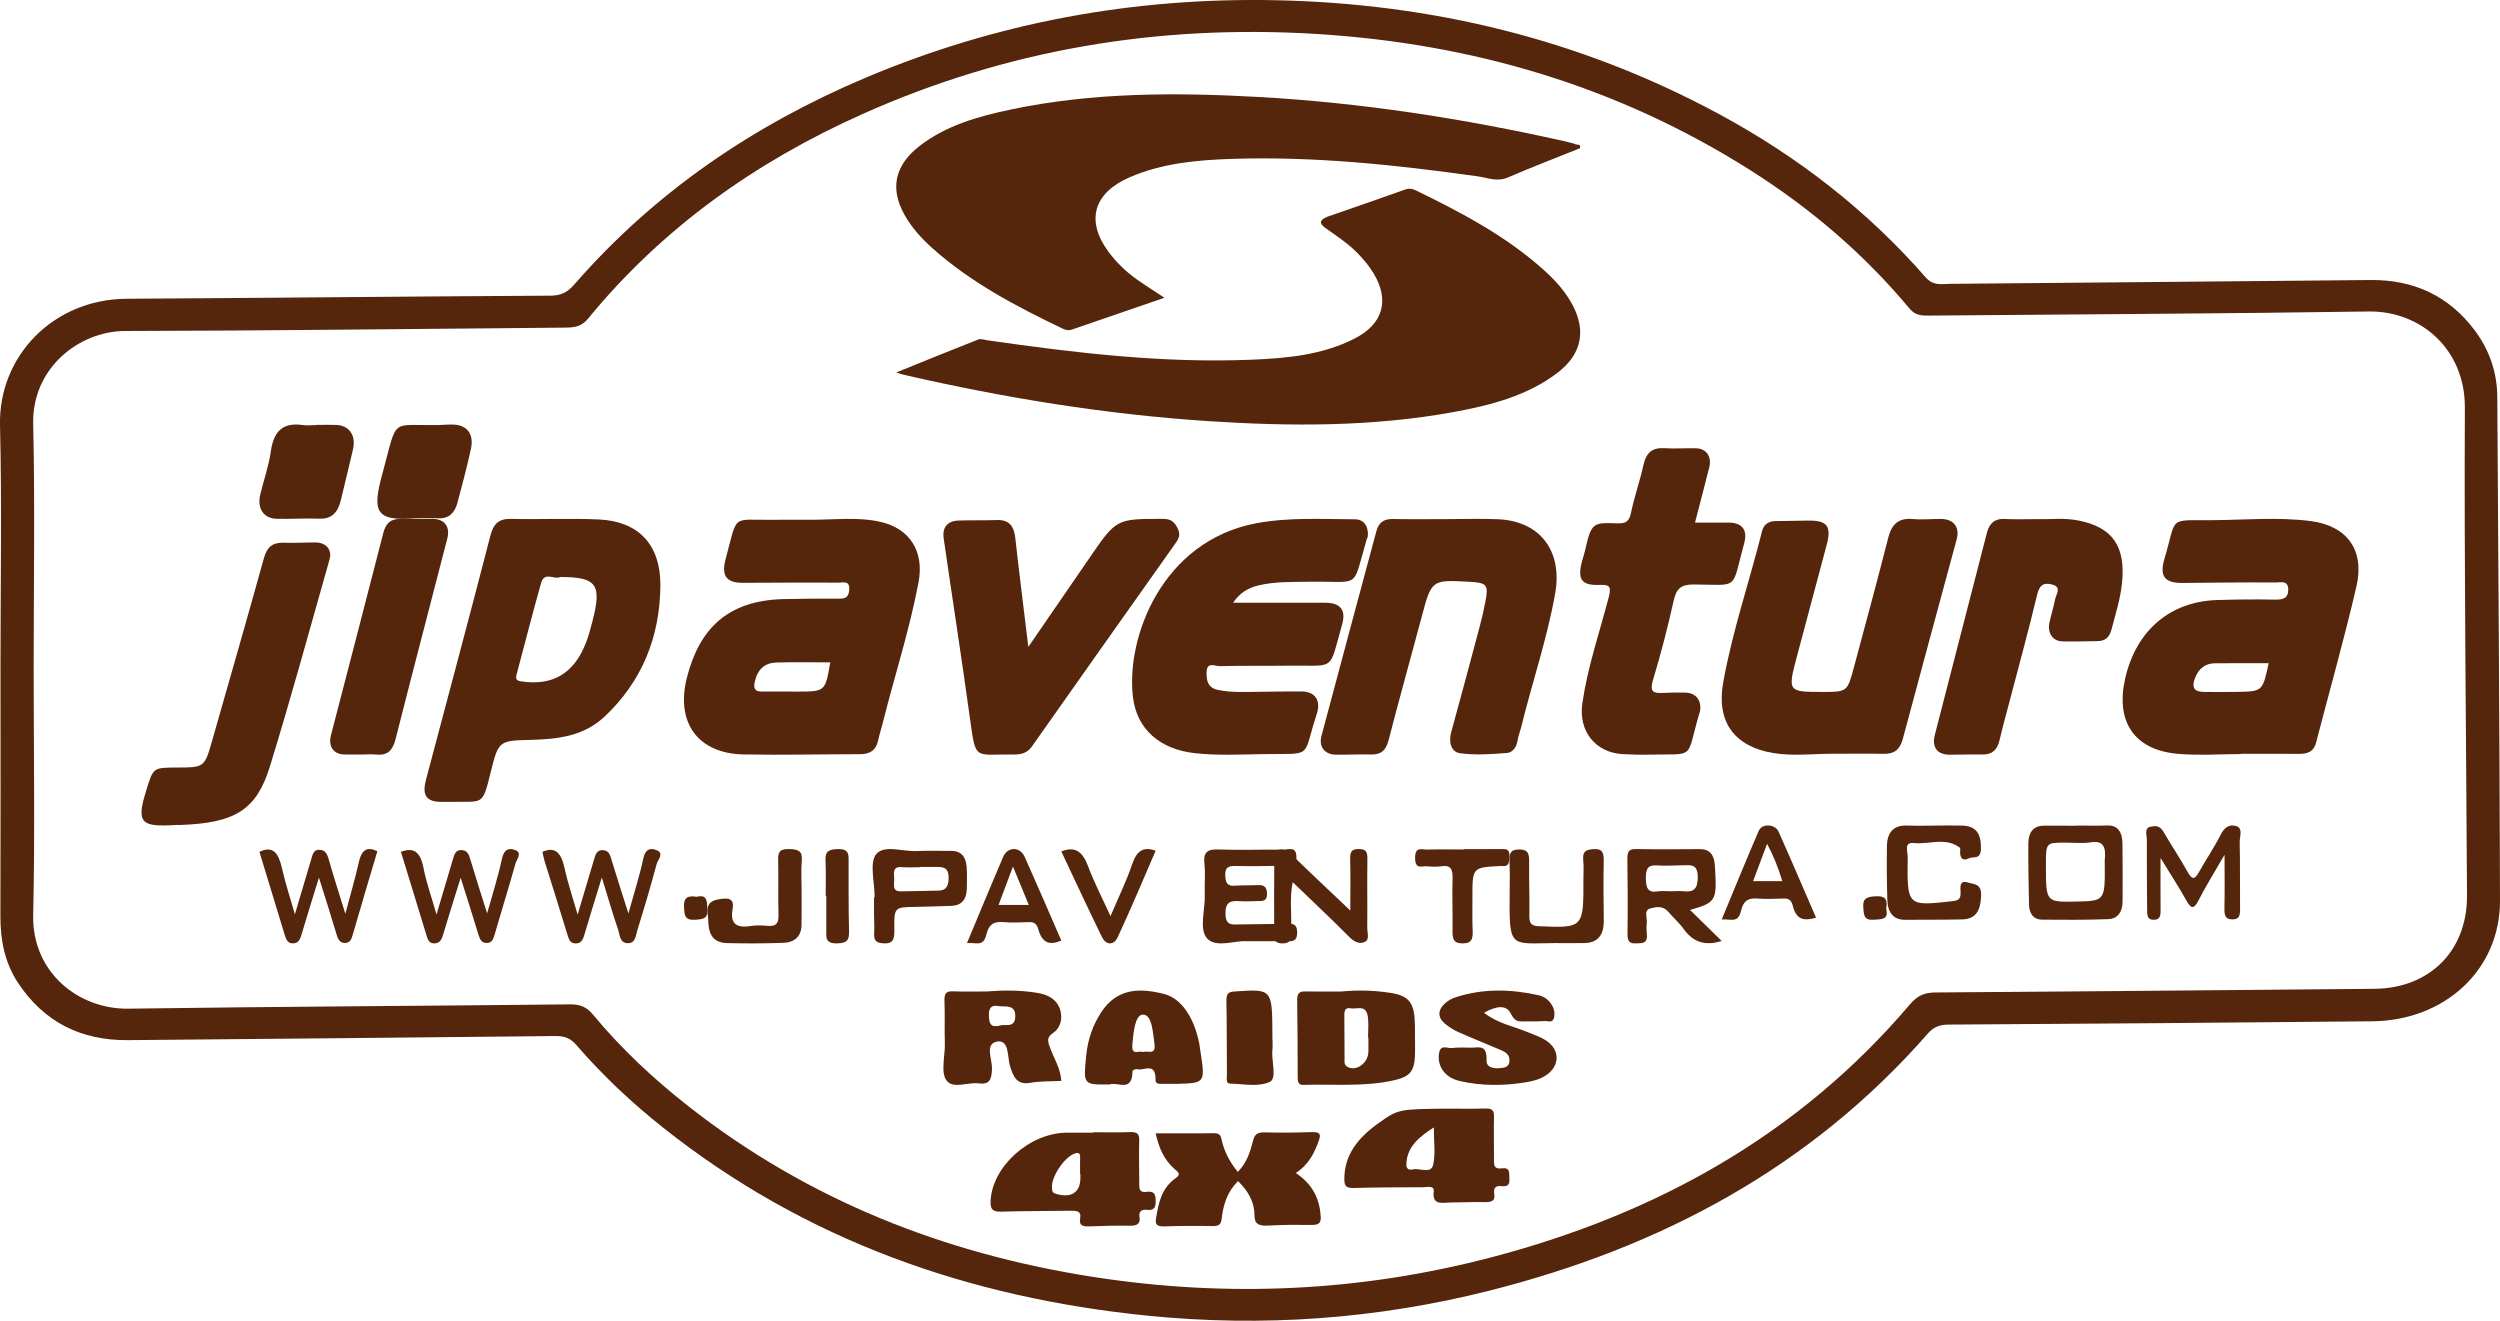 <?xml version="1.0" encoding="UTF-8"?>
<svg width="106px" height="56px" viewBox="0 0 106 56" version="1.1" xmlns="http://www.w3.org/2000/svg" xmlns:xlink="http://www.w3.org/1999/xlink">
    <!-- Generator: Sketch 55.2 (78181) - https://sketchapp.com -->
    <title>Group 87 Copy</title>
    <desc>Created with Sketch.</desc>
    <g id="Page-1" stroke="none" stroke-width="1" fill="none" fill-rule="evenodd">
        <g id="Desktop-HD-Copy" transform="translate(-36, -36)" fill="#55260B">
            <g id="Group-87-Copy" transform="translate(36, 36)">
                <path d="M100.669,41.926 C94.461,41.979 88.253,42.039 82.045,42.081 C81.589,42.084 81.29,42.223 80.986,42.58 C76.268,48.132 70.205,51.479 63.247,53.307 C57.679,54.769 52.03,55.026 46.35,54.141 C40.044,53.159 34.257,50.882 29.195,46.91 C27.714,45.749 26.343,44.468 25.141,43.017 C24.873,42.694 24.595,42.58 24.176,42.585 C17.968,42.653 11.649,42.678 5.441,42.768 C3.362,42.799 1.35,41.255 1.407,38.786 C1.487,35.308 1.427,31.827 1.427,28.348 C1.409,28.348 1.418,28.348 1.427,28.348 C1.427,24.889 1.486,21.428 1.407,17.97 C1.353,15.609 3.349,14.038 5.311,14.034 C11.539,14.023 17.766,13.94 23.994,13.891 C24.367,13.888 24.664,13.839 24.931,13.514 C28.088,9.66 32.045,6.86 36.557,4.841 C42.686,2.098 49.122,1.028 55.817,1.44 C62.427,1.846 68.593,3.659 74.212,7.215 C76.756,8.826 79.03,10.762 80.962,13.081 C81.213,13.383 81.483,13.383 81.804,13.381 C88.011,13.326 94.22,13.301 100.427,13.207 C102.613,13.174 104.521,14.788 104.51,17.282 C104.477,24.181 104.567,31.079 104.601,37.978 C104.612,40.315 103.016,41.906 100.669,41.926 M105.885,16.831 C105.878,15.787 105.55,14.83 104.919,13.994 C103.819,12.536 102.331,11.858 100.525,11.873 C94.576,11.924 88.628,11.987 82.679,12.035 C82.324,12.038 81.971,12.129 81.65,11.762 C79.169,8.923 76.233,6.647 72.925,4.857 C67.038,1.672 60.72,0.141 54.052,0.009 C48.045,-0.11 42.253,0.952 36.71,3.292 C31.948,5.304 27.761,8.146 24.347,12.065 C24.058,12.397 23.786,12.533 23.344,12.536 C17.355,12.568 11.367,12.633 5.378,12.667 C2.231,12.685 -0.066,15.131 0.001,18.018 C0.082,21.475 0.02,24.936 0.02,28.396 L0.021,28.396 C0.021,31.875 0.029,35.355 0.017,38.834 C0.013,39.858 0.201,40.824 0.768,41.679 C1.87,43.341 3.443,44.121 5.424,44.102 C11.433,44.046 17.552,43.994 23.561,43.928 C23.932,43.924 24.188,44.021 24.434,44.305 C25.547,45.593 26.783,46.755 28.116,47.813 C34.145,52.597 41.097,55.028 48.672,55.786 C53.551,56.275 58.391,55.926 63.151,54.724 C70.398,52.892 76.755,49.518 81.744,43.819 C81.995,43.533 82.25,43.446 82.615,43.443 C88.604,43.406 94.593,43.363 100.581,43.303 C103.686,43.272 106.008,41.095 106,38.188 C105.981,31.07 105.932,23.95 105.885,16.831" id="Fill-1"></path>
                <path d="M60.009,8.062 C59.856,7.988 59.735,7.98 59.567,8.04 C58.482,8.43 57.389,8.803 56.299,9.182 C56.046,9.288 55.859,9.41 56.174,9.651 C56.647,9.988 57.137,10.305 57.544,10.718 C57.814,10.994 58.059,11.283 58.254,11.612 C58.919,12.741 58.644,13.733 57.443,14.35 C56.086,15.048 54.582,15.19 53.075,15.251 C49.31,15.407 45.591,14.965 41.881,14.43 C41.746,14.411 41.587,14.352 41.476,14.395 C40.35,14.836 39.232,15.294 38,15.793 C38.206,15.855 38.277,15.881 38.351,15.898 C42.591,16.87 46.877,17.571 51.234,17.856 C54.728,18.085 58.215,18.099 61.669,17.464 C63.226,17.177 64.752,16.781 66.024,15.817 C67.053,15.038 67.266,14.044 66.675,12.928 C66.369,12.351 65.93,11.871 65.442,11.434 C63.846,10.004 61.949,9.002 60.009,8.062" id="Fill-3"></path>
                <path d="M39.545,10.534 C41.163,11.976 43.085,12.991 45.056,13.934 C45.19,13.999 45.305,14.024 45.451,13.973 C46.742,13.526 48.035,13.084 49.371,12.625 C48.957,12.351 48.58,12.113 48.217,11.858 C47.736,11.519 47.322,11.115 46.982,10.65 C46.03,9.346 46.369,8.174 47.91,7.511 C49.275,6.923 50.745,6.786 52.221,6.737 C55.725,6.622 59.191,6.991 62.649,7.476 C63.062,7.533 63.475,7.724 63.932,7.526 C64.939,7.09 65.968,6.697 66.988,6.286 C67.057,6.063 66.814,6.172 66.749,6.092 C66.595,6.053 66.442,6.011 66.288,5.977 C62.037,5.026 57.737,4.356 53.372,4.112 C49.861,3.916 46.35,3.913 42.889,4.637 C41.487,4.93 40.114,5.315 38.98,6.197 C37.926,7.018 37.724,8.01 38.366,9.135 C38.668,9.666 39.082,10.122 39.545,10.534" id="Fill-5"></path>
                <path d="M25.122,26.334 C25.04,26.647 24.958,26.965 24.84,27.265 C24.327,28.57 23.425,29.088 22.095,28.89 C21.88,28.858 21.857,28.771 21.904,28.595 C22.248,27.303 22.581,26.007 22.941,24.72 C23.083,24.212 23.516,24.596 23.742,24.467 C25.298,24.46 25.527,24.777 25.122,26.334 M25.399,22.026 C24.154,21.968 22.905,22.03 21.658,22.001 C21.141,21.99 20.923,22.209 20.789,22.727 C19.897,26.178 18.974,29.621 18.061,33.065 C17.886,33.727 18.079,33.999 18.722,34 C18.905,34 19.089,34 19.119,34 C20.491,33.967 20.447,34.203 20.802,32.758 C21.134,31.41 21.15,31.404 22.494,31.371 C23.627,31.342 24.735,31.226 25.63,30.387 C27.212,28.905 27.99,27.004 28,24.807 C28.008,23.075 27.053,22.102 25.399,22.026" id="Fill-7"></path>
                <path d="M33.834,29.323 C33.322,29.324 32.811,29.318 32.3,29.322 C31.999,29.324 31.94,29.191 32.006,28.895 C32.122,28.378 32.43,28.107 32.913,28.092 C33.675,28.067 34.438,28.085 35.204,28.085 C34.99,29.319 34.99,29.32 33.834,29.323 M38.947,24.685 C39.192,23.383 38.577,22.411 37.341,22.129 C36.353,21.904 35.343,22.043 34.343,22.038 C33.832,22.038 33.32,22.032 32.809,22.039 C30.987,22.067 31.296,21.736 30.77,23.689 C30.574,24.419 30.793,24.715 31.509,24.712 C32.866,24.707 34.223,24.695 35.58,24.704 C35.75,24.705 36.039,24.598 36.007,25.014 C35.979,25.365 35.807,25.385 35.545,25.383 C34.778,25.378 34.01,25.385 33.243,25.401 C30.809,25.453 29.65,26.702 29.132,28.702 C28.629,30.64 29.594,31.949 31.52,31.988 C33.171,32.021 34.824,31.977 36.476,31.978 C36.888,31.978 37.147,31.812 37.237,31.378 C37.282,31.158 37.354,30.945 37.409,30.728 C37.913,28.711 38.56,26.733 38.947,24.685" id="Fill-9"></path>
                <path d="M94.831,29.336 C94.362,29.343 93.893,29.344 93.423,29.337 C93.02,29.332 92.92,29.128 93.07,28.744 C93.229,28.34 93.505,28.127 93.918,28.123 C94.66,28.117 95.402,28.121 96.191,28.121 C95.933,29.317 95.933,29.32 94.831,29.336 M97.971,22.093 C96.58,21.915 95.185,22.046 93.792,22.056 C91.884,22.07 92.315,21.876 91.778,23.673 C91.55,24.436 91.776,24.723 92.544,24.717 C93.86,24.706 95.175,24.687 96.491,24.698 C96.679,24.7 97.017,24.59 97.022,24.989 C97.027,25.369 96.798,25.43 96.474,25.424 C95.65,25.407 94.824,25.415 94,25.442 C92.016,25.507 90.593,26.718 90.118,28.722 C89.68,30.573 90.47,31.786 92.305,31.959 C93.201,32.042 94.109,31.973 95.012,31.973 L95.012,31.962 C95.837,31.962 96.662,31.958 97.487,31.964 C97.83,31.966 98.1,31.882 98.202,31.486 C98.774,29.281 99.397,27.089 99.912,24.869 C100.273,23.312 99.504,22.288 97.971,22.093" id="Fill-11"></path>
                <path d="M82.963,22.867 C83.104,22.344 82.834,22.007 82.293,22.003 C81.896,22 81.496,22.044 81.102,22.007 C80.497,21.951 80.207,22.222 80.057,22.814 C79.594,24.643 79.096,26.464 78.608,28.287 C78.328,29.339 78.325,29.338 77.251,29.338 C75.811,29.337 75.795,29.318 76.18,27.868 C76.601,26.278 77.026,24.69 77.451,23.102 C77.663,22.311 77.477,22.063 76.667,22.072 C76.21,22.076 75.754,22.093 75.297,22.093 C75.002,22.093 74.785,22.225 74.714,22.511 C74.177,24.658 73.453,26.757 73.063,28.94 C72.764,30.611 73.543,31.652 75.174,31.927 C76.025,32.07 76.879,31.958 77.731,31.959 C78.445,31.959 79.16,31.949 79.875,31.962 C80.316,31.971 80.557,31.784 80.678,31.334 C81.43,28.509 82.204,25.69 82.963,22.867" id="Fill-13"></path>
                <path d="M64.333,31.448 C64.367,31.228 64.454,31.017 64.507,30.799 C64.969,28.917 65.599,27.08 65.939,25.166 C66.261,23.35 65.289,22.09 63.517,22.016 C62.785,21.984 62.051,22.01 61.318,22.011 C60.565,22.011 59.811,22.02 59.058,22.006 C58.689,21.999 58.459,22.146 58.359,22.519 C57.583,25.414 56.799,28.308 56.03,31.205 C55.907,31.672 56.172,31.993 56.645,31.999 C57.14,32.005 57.636,31.978 58.131,31.99 C58.554,32.001 58.764,31.818 58.876,31.384 C59.324,29.645 59.81,27.918 60.272,26.183 C60.698,24.582 60.692,24.58 62.288,24.667 C63.058,24.708 63.123,24.788 62.974,25.549 C62.907,25.89 62.829,26.228 62.74,26.563 C62.341,28.061 61.941,29.558 61.529,31.052 C61.413,31.476 61.533,31.886 61.905,31.937 C62.566,32.027 63.251,31.977 63.921,31.924 C64.095,31.91 64.292,31.713 64.333,31.448" id="Fill-15"></path>
                <path d="M55.846,30.222 C55.853,30.202 55.858,30.182 55.862,30.162 C55.98,29.651 55.728,29.323 55.189,29.318 C54.595,29.311 54.001,29.329 53.406,29.332 C52.813,29.334 52.217,29.377 51.63,29.249 C51.197,29.155 51.152,28.842 51.159,28.494 C51.169,28.044 51.529,28.251 51.725,28.245 C52.679,28.22 53.635,28.239 54.59,28.225 C56.673,28.195 56.324,28.521 56.905,26.481 C57.08,25.865 56.841,25.559 56.192,25.557 C54.919,25.554 53.646,25.556 52.283,25.556 C52.576,25.118 52.952,24.92 53.351,24.823 C54.075,24.649 54.823,24.677 55.567,24.666 C57.726,24.633 57.32,25.031 57.95,22.857 C57.961,22.818 57.991,22.782 57.995,22.743 C58.034,22.345 57.849,22.019 57.449,22.018 C56.052,22.013 54.647,21.926 53.261,22.187 C49.279,22.938 47.743,27.012 48.034,29.537 C48.194,30.928 49.189,31.771 50.658,31.934 C51.613,32.04 52.566,31.991 53.52,31.975 C55.746,31.938 55.19,32.208 55.846,30.222" id="Fill-17"></path>
                <path d="M72.055,30.234 C72.061,30.215 72.072,30.197 72.076,30.178 C72.167,29.722 71.922,29.381 71.477,29.368 C71.148,29.358 70.82,29.364 70.492,29.38 C70.105,29.398 69.936,29.335 70.085,28.84 C70.42,27.727 70.713,26.599 70.965,25.462 C71.084,24.931 71.299,24.779 71.822,24.782 C73.778,24.794 73.399,25.055 73.956,23.024 C74.107,22.47 73.865,22.163 73.303,22.159 C72.841,22.155 72.379,22.158 71.868,22.158 C72.086,21.317 72.286,20.562 72.475,19.804 C72.585,19.358 72.347,19.018 71.914,19.007 C71.471,18.996 71.024,19.033 70.582,19.004 C70.072,18.97 69.8,19.178 69.684,19.709 C69.533,20.395 69.295,21.06 69.153,21.747 C69.079,22.108 68.929,22.2 68.606,22.19 C67.554,22.156 67.477,22.136 67.213,23.313 C67.177,23.469 67.127,23.622 67.084,23.777 C66.871,24.563 67.045,24.827 67.814,24.801 C68.208,24.788 68.34,24.825 68.212,25.316 C67.821,26.81 67.316,28.276 67.092,29.814 C66.918,31.008 67.648,31.912 68.805,31.975 C69.171,31.995 69.539,32.006 69.905,31.997 C71.938,31.949 71.463,32.253 72.055,30.234" id="Fill-19"></path>
                <path d="M49.94,22.418 C49.803,22.135 49.654,22 49.313,22 C47.336,22 47.337,21.989 46.206,23.639 C45.374,24.853 44.538,26.065 43.601,27.427 C43.399,25.754 43.212,24.279 43.048,22.803 C42.991,22.289 42.772,22.028 42.248,22.05 C41.711,22.072 41.173,22.05 40.636,22.071 C40.175,22.089 39.944,22.357 40.012,22.828 C40.379,25.372 40.776,27.913 41.126,30.459 C41.378,32.289 41.304,31.97 42.981,31.991 C43.294,31.994 43.553,31.935 43.755,31.647 C45.781,28.769 47.814,25.897 49.848,23.025 C49.984,22.834 50.06,22.666 49.94,22.418" id="Fill-21"></path>
                <path d="M89.525,26.7 C89.694,26.05 89.901,25.41 89.972,24.737 C90.138,23.158 89.571,22.349 88.105,22.065 C87.514,21.95 86.917,22.026 86.536,22.01 C85.881,22.01 85.439,22.029 84.998,22.004 C84.581,21.979 84.349,22.185 84.245,22.591 C83.507,25.444 82.77,28.298 82.038,31.154 C81.902,31.686 82.137,31.997 82.663,32 C83.124,32.003 83.585,31.98 84.045,31.991 C84.453,32 84.682,31.812 84.781,31.385 C84.919,30.791 85.084,30.204 85.238,29.615 C85.618,28.159 86.019,26.709 86.367,25.245 C86.466,24.83 86.616,24.687 86.995,24.779 C87.434,24.887 87.183,25.181 87.14,25.4 C87.075,25.74 86.964,26.069 86.895,26.408 C86.806,26.849 87.041,27.187 87.452,27.196 C87.951,27.207 88.451,27.191 88.949,27.183 C89.254,27.177 89.441,27.025 89.525,26.7" id="Fill-23"></path>
                <path d="M13.972,23.723 C14.09,23.307 13.827,23.003 13.38,23 C12.935,22.997 12.488,23.029 12.044,23.012 C11.558,22.993 11.321,23.191 11.192,23.659 C10.476,26.242 9.732,28.818 8.997,31.396 C8.671,32.54 8.671,32.54 7.49,32.543 C6.472,32.547 6.5,32.555 6.2,33.518 C5.765,34.912 5.973,35.074 7.492,34.977 C7.492,34.977 7.589,34.98 7.685,34.977 C9.962,34.891 10.876,34.349 11.449,32.483 C12.342,29.578 13.142,26.646 13.972,23.723" id="Fill-25"></path>
                <path d="M18.36,22.001 C17.9,21.995 17.44,22.013 16.981,22.003 C16.58,21.995 16.361,22.169 16.251,22.602 C15.521,25.464 14.771,28.318 14.032,31.176 C13.911,31.646 14.141,31.975 14.583,31.99 C14.832,31.997 15.081,31.991 15.33,31.991 C15.541,31.991 15.753,31.973 15.962,31.994 C16.421,32.04 16.649,31.826 16.771,31.344 C17.491,28.502 18.235,25.667 18.967,22.828 C19.094,22.337 18.848,22.008 18.36,22.001" id="Fill-27"></path>
                <path d="M11.744,21.998 C12.345,22.01 12.946,21.97 13.546,21.992 C14.073,22.011 14.333,21.718 14.455,21.195 C14.622,20.479 14.803,19.768 14.968,19.051 C15.102,18.466 14.809,18.039 14.263,18.017 C13.976,18.006 13.687,18.016 13.399,18.016 L13.399,18.025 C13.206,18.025 13.011,18.048 12.822,18.021 C12.04,17.91 11.606,18.237 11.483,19.138 C11.398,19.759 11.18,20.358 11.035,20.971 C10.895,21.566 11.18,21.986 11.744,21.998" id="Fill-29"></path>
                <path d="M17.661,21.974 C17.935,21.974 18.271,21.964 18.606,21.977 C19.03,21.991 19.281,21.744 19.394,21.325 C19.598,20.567 19.797,19.805 19.967,19.036 C20.104,18.413 19.809,18.022 19.225,18.002 C19.01,17.994 18.795,18.018 18.579,18.022 C16.522,18.056 16.874,17.661 16.227,20.035 C15.776,21.685 15.875,22.119 17.661,21.974" id="Fill-31"></path>
                <path d="M54.942,49.736 C55.506,49.366 55.74,48.864 55.927,48.335 C56.018,48.078 55.948,47.99 55.615,48.001 C54.959,48.022 54.299,48.034 53.643,48.013 C53.287,48.001 53.191,48.119 53.124,48.384 C53.008,48.841 52.865,49.3 52.483,49.689 C52.13,49.261 51.903,48.81 51.796,48.324 C51.756,48.145 51.722,48.043 51.458,48.047 C50.655,48.061 49.85,48.052 49,48.052 C49.135,48.659 49.341,49.163 49.807,49.572 C49.943,49.692 50.093,49.781 49.856,49.948 C49.226,50.395 49.123,51.028 49.017,51.658 C48.977,51.898 49.032,52.01 49.367,51.999 C50.045,51.976 50.725,51.972 51.403,51.986 C51.721,51.993 51.775,51.884 51.802,51.65 C51.868,51.091 52.024,50.55 52.492,50.078 C52.931,50.505 53.19,50.981 53.189,51.52 C53.189,51.91 53.375,51.989 53.797,51.964 C54.389,51.929 54.985,51.929 55.578,51.937 C55.894,51.942 56.015,51.883 55.999,51.588 C55.957,50.848 55.667,50.219 54.942,49.736" id="Fill-33"></path>
                <path d="M60.772,49.365 C60.687,49.795 60.212,49.519 59.92,49.581 C59.614,49.647 59.616,49.436 59.637,49.246 C59.707,48.619 60.137,48.221 60.794,47.802 C60.794,48.386 60.866,48.889 60.772,49.365 M63.68,49.538 C63.348,49.582 63.343,49.403 63.345,49.182 C63.351,48.567 63.329,47.95 63.346,47.335 C63.353,47.07 63.255,46.991 62.972,47.001 C62.434,47.018 61.895,47.006 61.357,47.006 C59.287,47.028 59.286,47.026 58.438,47.63 C57.588,48.236 56.993,48.964 57,50.006 C57.002,50.284 57.075,50.38 57.398,50.371 C58.374,50.343 59.351,50.341 60.328,50.339 C60.503,50.339 60.821,50.245 60.789,50.52 C60.719,51.122 61.153,50.988 61.51,50.986 C61.988,50.983 62.467,50.96 62.945,50.97 C63.231,50.975 63.409,50.928 63.356,50.619 C63.321,50.41 63.382,50.255 63.668,50.292 C64.004,50.335 64.01,50.145 63.996,49.926 C63.983,49.729 64.036,49.492 63.68,49.538" id="Fill-35"></path>
                <path d="M45.808,49.939 C45.808,50.568 45.416,50.814 44.759,50.615 C44.602,50.566 44.615,50.477 44.604,50.372 C44.556,49.92 45.114,49.075 45.558,48.913 C45.757,48.84 45.8,48.916 45.797,49.077 C45.792,49.311 45.796,49.544 45.796,49.778 L45.808,49.778 L45.808,49.939 Z M48.609,50.535 C48.317,50.577 48.301,50.409 48.303,50.205 C48.308,49.59 48.283,48.973 48.304,48.358 C48.314,48.067 48.208,47.988 47.903,48.001 C47.389,48.023 46.873,48.007 46.359,48.007 L46.359,48.024 C45.982,48.024 45.606,48.022 45.23,48.025 C43.632,48.039 42.048,49.483 42.001,50.943 C41.99,51.272 42.086,51.386 42.462,51.374 C43.431,51.342 44.403,51.353 45.372,51.336 C45.639,51.331 45.858,51.335 45.798,51.665 C45.739,51.989 45.948,52.009 46.221,51.998 C46.775,51.977 47.33,51.959 47.884,51.971 C48.207,51.979 48.366,51.9 48.315,51.582 C48.281,51.374 48.4,51.271 48.623,51.297 C48.965,51.336 49.002,51.169 49,50.911 C48.998,50.647 48.945,50.488 48.609,50.535 L48.609,50.535 Z" id="Fill-37"></path>
                <path d="M65.593,44.146 C65.327,43.96 65.014,43.865 64.719,43.742 C64.148,43.506 63.535,43.407 62.921,42.943 C63.39,42.679 63.854,42.56 64.06,42.979 C64.229,43.323 64.381,43.308 64.607,43.309 C64.904,43.31 65.202,43.312 65.499,43.292 C65.633,43.283 65.824,43.391 65.887,43.163 C65.938,42.976 65.902,42.781 65.793,42.604 C65.651,42.374 65.449,42.244 65.237,42.197 C64.057,41.935 62.876,41.905 61.707,42.288 C61.55,42.339 61.392,42.429 61.264,42.545 C60.965,42.818 60.942,43.13 61.264,43.402 C61.443,43.551 61.644,43.677 61.85,43.768 C62.438,44.029 63.034,44.264 63.625,44.518 C63.819,44.6 64.028,44.707 64,45.008 C63.976,45.26 63.763,45.271 63.608,45.288 C63.364,45.314 63.015,45.283 63.029,44.953 C63.057,44.273 62.697,44.423 62.387,44.421 C62.108,44.418 61.827,44.405 61.55,44.436 C61.369,44.456 61.099,44.282 61.024,44.614 C60.961,44.891 61.024,45.186 61.197,45.414 C61.392,45.671 61.658,45.783 61.932,45.844 C62.835,46.045 63.742,46.041 64.651,45.896 C64.964,45.845 65.274,45.778 65.553,45.592 C66.128,45.21 66.156,44.539 65.593,44.146" id="Fill-39"></path>
                <path d="M58.02,44.597 C58.007,45.1 57.463,45.464 57.1,45.214 C56.976,45.129 57.012,44.985 57.01,44.86 C57.005,44.298 57.006,43.737 57.001,43.176 C56.999,42.946 56.974,42.697 57.271,42.753 C57.538,42.804 57.923,42.571 57.998,43.117 C58.037,43.401 58.005,43.699 58.005,43.991 L58.02,43.991 C58.02,44.193 58.025,44.395 58.02,44.597 M60,44.501 C60,44.163 59.996,43.826 59.993,43.488 C59.984,42.525 59.76,42.223 58.953,42.097 C58.261,41.989 57.565,41.973 56.868,42.04 C56.361,42.04 55.853,42.045 55.345,42.038 C55.126,42.034 54.994,42.083 55,42.407 C55.019,43.487 55.018,44.568 55.022,45.648 C55.023,45.843 55.036,46.008 55.256,46 C56.552,45.956 57.857,46.096 59.139,45.796 C59.862,45.626 60.002,45.362 60,44.501" id="Fill-41"></path>
                <path d="M52.156,45.946 C52.721,45.957 53.335,46.098 53.835,45.874 C54.157,45.729 53.9,44.987 53.95,44.518 C53.967,44.364 53.953,44.206 53.953,44.05 L53.95,44.05 C53.95,43.984 53.95,43.917 53.95,43.85 C53.94,41.924 53.94,41.93 52.352,42.038 C52.111,42.054 51.993,42.099 52,42.442 C52.021,43.487 52.012,44.533 52.021,45.579 C52.021,45.718 51.964,45.942 52.156,45.946" id="Fill-43"></path>
                <path d="M42.407,43.485 C41.999,43.585 41.941,43.399 41.929,43.067 C41.915,42.664 42.098,42.616 42.345,42.658 C42.618,42.704 43.044,42.569 43.048,43.07 C43.052,43.641 42.574,43.394 42.407,43.485 M43.67,45.913 C44.107,45.836 44.556,45.854 45,45.83 C44.967,45.292 44.683,44.872 44.513,44.399 C44.414,44.122 44.381,43.981 44.661,43.789 C45.126,43.472 45.095,42.714 44.643,42.36 C44.423,42.188 44.168,42.126 43.907,42.086 C43.221,41.98 42.533,41.982 41.844,42.038 C41.361,42.038 40.876,42.051 40.393,42.032 C40.132,42.022 40.031,42.112 40.045,42.444 C40.069,43.041 40.043,43.641 40.061,44.239 C40.077,44.787 39.863,45.5 40.153,45.837 C40.441,46.173 41.038,45.876 41.495,45.935 C41.933,45.993 42.054,45.812 42.06,45.284 C42.063,44.911 41.76,44.27 42.254,44.167 C42.801,44.053 42.708,44.804 42.819,45.184 C42.974,45.714 43.154,46.003 43.67,45.913" id="Fill-45"></path>
                <path d="M48.461,44.608 C48.304,44.522 47.968,44.79 48.012,44.298 C48.055,43.803 48.115,43.028 48.459,43.02 C48.847,43.01 48.881,43.771 48.948,44.25 C49.021,44.775 48.654,44.525 48.461,44.608 M50.894,44.549 C50.877,44.441 50.867,44.331 50.845,44.225 C50.641,43.217 50.137,42.331 49.325,42.134 C48.419,41.915 47.386,41.835 46.677,42.941 C46.328,43.486 46.125,44.077 46.057,44.738 C45.928,45.99 45.935,45.991 46.995,45.981 C47.014,45.981 47.034,45.986 47.051,45.98 C47.398,45.855 48.006,46.346 48.019,45.412 C48.02,45.383 48.152,45.316 48.207,45.333 C48.495,45.424 49.008,44.993 48.997,45.805 C48.995,45.968 49.155,45.953 49.264,45.955 C49.488,45.956 49.71,45.955 49.934,45.955 C51.101,45.92 51.104,45.916 50.894,44.549" id="Fill-47"></path>
                <path d="M27.846,36.05 C27.632,35.963 27.376,35.939 27.276,36.404 C27.116,37.149 26.883,37.868 26.644,38.731 C26.388,37.92 26.158,37.212 25.941,36.499 C25.871,36.267 25.833,36.068 25.574,36.047 C25.273,36.023 25.237,36.283 25.164,36.521 C24.948,37.236 24.737,37.954 24.492,38.779 C24.284,38.053 24.076,37.452 23.942,36.826 C23.802,36.17 23.546,35.875 23,36.118 C23.027,36.238 23.048,36.378 23.088,36.506 C23.416,37.564 23.754,38.616 24.074,39.677 C24.137,39.889 24.205,39.992 24.392,40 C24.598,40.007 24.698,39.901 24.768,39.664 C24.994,38.896 25.233,38.135 25.517,37.206 C25.777,38.047 25.974,38.727 26.2,39.391 C26.281,39.63 26.27,39.977 26.607,39.991 C26.95,40.006 26.954,39.661 27.029,39.422 C27.317,38.5 27.592,37.571 27.842,36.632 C27.887,36.464 28.172,36.182 27.846,36.05" id="Fill-49"></path>
                <path d="M21.84,36.04 C21.611,35.956 21.377,35.97 21.281,36.419 C21.124,37.155 20.894,37.865 20.655,38.727 C20.393,37.895 20.163,37.186 19.951,36.47 C19.879,36.225 19.819,36.055 19.57,36.043 C19.302,36.028 19.26,36.25 19.193,36.47 C18.974,37.196 18.76,37.926 18.508,38.774 C18.294,38.026 18.078,37.428 17.956,36.798 C17.82,36.105 17.528,35.913 17,36.12 C17.351,37.267 17.7,38.415 18.054,39.561 C18.121,39.78 18.158,40.012 18.428,40 C18.68,39.988 18.736,39.805 18.807,39.566 C19.028,38.823 19.262,38.086 19.532,37.219 C19.81,38.102 20.053,38.852 20.281,39.611 C20.349,39.838 20.42,39.985 20.638,39.982 C20.858,39.98 20.916,39.823 20.981,39.596 C21.268,38.597 21.579,37.608 21.859,36.606 C21.905,36.439 22.163,36.157 21.84,36.04" id="Fill-51"></path>
                <path d="M15.211,36.57 C15.06,37.248 14.863,37.91 14.642,38.743 C14.37,37.861 14.139,37.149 13.934,36.425 C13.858,36.16 13.766,36.039 13.533,36.032 C13.294,36.026 13.258,36.224 13.198,36.425 C12.976,37.171 12.756,37.918 12.503,38.769 C12.3,38.055 12.1,37.451 11.959,36.826 C11.817,36.199 11.594,35.831 11,36.118 C11.357,37.289 11.709,38.439 12.057,39.592 C12.129,39.829 12.194,40.019 12.448,39.998 C12.67,39.981 12.727,39.819 12.791,39.603 C13.018,38.842 13.254,38.087 13.523,37.212 C13.804,38.11 14.05,38.871 14.277,39.642 C14.349,39.883 14.446,39.992 14.65,39.98 C14.838,39.968 14.896,39.842 14.956,39.634 C15.294,38.453 15.648,37.279 16,36.093 C15.567,35.883 15.332,36.023 15.211,36.57" id="Fill-53"></path>
                <path d="M87.99,38.227 C86.75,38.25 86.75,38.25 86.747,36.706 C86.745,35.732 86.745,35.732 87.526,35.728 C87.907,35.727 88.292,35.771 88.667,35.712 C89.171,35.633 89.304,35.907 89.242,36.456 C89.236,36.505 89.241,36.555 89.241,36.605 C89.254,38.204 89.254,38.204 87.99,38.227 M89.356,35 C88.917,35.016 88.477,35.004 88.037,35.004 L88.037,35.01 C87.577,35.01 87.117,35.01 86.658,35.009 C86.248,35.008 86.006,35.258 86.001,35.765 C85.995,36.63 86.013,37.496 86.031,38.36 C86.04,38.786 86.263,38.99 86.578,38.994 C87.517,39.003 88.458,39.006 89.397,38.972 C89.751,38.959 89.996,38.708 89.997,38.217 C89.999,37.4 90.005,36.583 89.992,35.767 C89.984,35.27 89.79,34.987 89.356,35" id="Fill-55"></path>
                <path d="M71.413,37.791 C71.226,37.771 71.035,37.788 70.846,37.789 C70.657,37.79 70.465,37.765 70.279,37.795 C69.881,37.861 69.785,37.667 69.784,37.221 C69.782,36.783 69.916,36.671 70.259,36.694 C70.636,36.719 71.016,36.695 71.394,36.687 C71.696,36.681 71.981,36.639 71.986,37.179 C71.991,37.684 71.806,37.834 71.413,37.791 M72.722,36.876 C72.718,36.802 72.712,36.728 72.706,36.655 C72.671,36.21 72.462,36.001 72.081,36.003 C71.173,36.008 70.266,36.017 69.358,36 C69.082,35.996 68.995,36.096 69,36.42 C69.017,37.48 69.021,38.542 69.006,39.603 C69.001,39.952 69.128,40.013 69.382,39.998 C69.622,39.985 69.867,40.028 69.826,39.599 C69.812,39.452 69.802,39.299 69.823,39.156 C69.857,38.936 69.678,38.599 69.966,38.52 C70.215,38.452 70.507,38.388 70.738,38.662 C70.944,38.908 71.19,39.113 71.377,39.376 C71.797,39.968 72.311,40.111 73,39.898 C72.53,39.437 72.104,39.019 71.659,38.583 C72.75,38.266 72.795,38.191 72.722,36.876" id="Fill-57"></path>
                <path d="M94.814,35.025 C94.55,34.947 94.328,35.048 94.154,35.395 C93.878,35.944 93.537,36.436 93.241,36.969 C93.067,37.283 92.952,37.328 92.759,36.977 C92.431,36.385 92.061,35.833 91.721,35.252 C91.567,34.99 91.364,35.011 91.168,35.057 C90.909,35.117 91.027,35.414 91.026,35.6 C91.019,36.579 91.035,37.558 91.038,38.537 C91.039,38.796 91.033,39.003 91.32,39 C91.598,38.997 91.612,38.818 91.609,38.543 C91.601,37.877 91.607,37.21 91.607,36.376 C92.033,37.073 92.38,37.608 92.698,38.172 C92.889,38.511 93.005,38.591 93.215,38.18 C93.53,37.563 93.892,36.988 94.321,36.244 C94.321,37.121 94.332,37.819 94.316,38.516 C94.309,38.857 94.381,38.979 94.658,38.982 C94.959,38.986 94.983,38.8 94.979,38.49 C94.968,37.56 94.984,36.63 94.963,35.7 C94.958,35.474 95.117,35.115 94.814,35.025" id="Fill-59"></path>
                <path d="M57.207,39.725 C57.422,39.941 57.648,40.048 57.88,39.931 C58.078,39.832 57.971,39.539 57.972,39.336 C57.981,38.356 57.963,37.376 57.978,36.398 C57.983,36.051 57.853,36.001 57.606,36 C57.349,35.999 57.237,36.078 57.247,36.412 C57.266,37.093 57.253,37.776 57.253,38.607 C56.355,37.754 55.549,37.002 54.757,36.228 C54.559,36.033 54.341,35.965 54.132,36.057 C53.915,36.153 54.031,36.439 54.029,36.636 C54.017,37.566 54.024,38.497 54.026,39.427 C54.027,39.706 53.949,39.994 54.366,40 C54.808,40.006 54.737,39.705 54.747,39.391 C54.77,38.753 54.673,38.104 54.809,37.402 C55.648,38.21 56.439,38.952 57.207,39.725" id="Fill-61"></path>
                <path d="M83.452,37.421 C83.079,37.302 83.116,37.599 83.129,37.847 C83.145,38.162 82.975,38.188 82.749,38.214 C80.863,38.422 80.858,38.426 80.887,36.338 C80.89,36.121 80.71,35.696 81.142,35.744 C81.795,35.817 82.485,35.478 83.101,35.944 C83.123,35.961 83.111,36.039 83.11,36.088 C83.099,36.383 83.212,36.524 83.472,36.395 C83.659,36.301 83.978,36.466 83.991,36.003 C84.009,35.353 83.79,35.023 83.205,35.005 C82.826,34.995 82.446,35.003 82.066,35.003 L82.066,35.006 C81.664,35.006 81.262,35.018 80.86,35.003 C80.307,34.981 80.015,35.274 80.006,35.877 C79.995,36.643 79.998,37.412 80.025,38.178 C80.042,38.693 80.282,39.005 80.784,39 C81.588,38.992 82.393,39.002 83.196,38.983 C83.784,38.97 83.981,38.599 83.999,37.967 C84.014,37.46 83.706,37.502 83.452,37.421" id="Fill-63"></path>
                <path d="M51.198,39.808 C51.578,40.196 52.394,39.869 52.825,39.908 C53.53,39.908 54.044,39.903 54.557,39.911 C54.811,39.915 54.999,39.911 55,39.545 C55.001,39.194 54.847,39.158 54.575,39.166 C53.899,39.186 53.222,39.179 52.546,39.196 C52.228,39.205 51.968,39.244 51.96,38.748 C51.951,38.257 52.158,38.181 52.544,38.209 C52.8,38.229 53.057,38.209 53.314,38.205 C53.524,38.203 53.731,38.231 53.721,37.886 C53.713,37.585 53.581,37.518 53.331,37.529 C53.005,37.544 52.677,37.53 52.352,37.554 C52.033,37.578 51.964,37.423 51.952,37.126 C51.938,36.798 52.061,36.713 52.354,36.718 C53.031,36.731 53.708,36.724 54.384,36.709 C54.636,36.703 54.977,36.829 54.969,36.335 C54.961,35.864 54.637,36.028 54.42,36.025 C53.511,36.015 52.6,36.053 51.691,36.018 C51.223,35.999 51.009,36.098 51.068,36.633 C51.115,37.062 51.065,37.5 51.082,37.933 C51.107,38.577 50.818,39.422 51.198,39.808" id="Fill-65"></path>
                <path d="M67.998,36.521 C68.005,36.161 67.947,35.98 67.578,36.002 C67.266,36.02 67.085,36.08 67.13,36.494 C67.157,36.737 67.136,36.985 67.137,37.232 C67.144,39.357 67.144,39.347 65.254,39.272 C64.947,39.26 64.838,39.176 64.844,38.818 C64.858,38.056 64.825,37.293 64.836,36.531 C64.841,36.17 64.773,36.016 64.41,36.017 C64.034,36.018 63.985,36.197 64.003,36.546 C64.024,36.963 64.013,37.382 64.01,37.8 C63.99,40.247 63.986,40.001 65.94,39.987 C66.35,39.987 66.761,39.993 67.171,39.986 C67.719,39.977 68.008,39.678 68,39.029 C67.989,38.194 67.981,37.357 67.998,36.521" id="Fill-67"></path>
                <path d="M39.8,37.762 C39.269,37.777 38.738,37.779 38.207,37.793 C37.781,37.805 37.934,37.459 37.915,37.234 C37.895,37.001 37.856,36.736 38.22,36.766 C38.484,36.789 38.75,36.77 39.016,36.77 L39.016,36.759 C39.259,36.759 39.503,36.762 39.746,36.759 C40.018,36.755 40.216,36.81 40.221,37.186 C40.226,37.528 40.147,37.752 39.8,37.762 M40.993,37.675 C40.999,37.361 41.009,37.046 40.984,36.735 C40.95,36.32 40.746,36.073 40.333,36.078 C39.842,36.083 39.351,36.06 38.861,36.084 C38.269,36.113 37.478,35.801 37.144,36.224 C36.859,36.585 37.085,37.416 37.085,38.04 L37.059,38.04 C37.059,38.28 37.057,38.522 37.059,38.763 C37.061,39.028 37.078,39.294 37.065,39.559 C37.05,39.85 37.121,39.97 37.427,39.996 C37.883,40.035 37.926,39.812 37.92,39.407 C37.907,38.466 37.925,38.468 38.801,38.452 C39.313,38.443 39.826,38.426 40.338,38.409 C40.774,38.394 40.985,38.134 40.993,37.675" id="Fill-69"></path>
                <path d="M43.62,38.369 L42.34,38.369 C42.544,37.826 42.734,37.318 42.95,36.741 C43.176,37.291 43.375,37.774 43.62,38.369 M42.531,36.336 C42.027,37.513 41.537,38.702 41,39.986 C41.356,39.945 41.692,40.175 41.82,39.629 C41.938,39.133 42.204,39.069 42.541,39.098 C42.904,39.128 43.269,39.11 43.633,39.098 C43.814,39.091 43.953,39.142 44.021,39.393 C44.195,40.028 44.538,40.074 45,39.882 C44.473,38.673 43.969,37.495 43.448,36.333 C43.249,35.887 42.722,35.89 42.531,36.336" id="Fill-71"></path>
                <path d="M74.331,37.361 C74.532,36.827 74.721,36.322 74.925,35.778 C75.192,36.284 75.397,36.778 75.57,37.361 L74.331,37.361 Z M74.572,35.223 C74.044,36.446 73.539,37.689 73,38.987 C73.353,38.947 73.693,39.171 73.817,38.628 C73.933,38.121 74.201,38.074 74.533,38.099 C74.895,38.126 75.26,38.11 75.623,38.098 C75.803,38.091 75.948,38.134 76.01,38.392 C76.164,39.032 76.521,39.049 77,38.909 C76.451,37.645 75.941,36.446 75.412,35.263 C75.265,34.935 74.71,34.905 74.572,35.223 L74.572,35.223 Z" id="Fill-73"></path>
                <path d="M47.385,39.749 C47.948,38.546 48.462,37.308 49,36.071 C48.473,35.879 48.196,36.075 48,36.654 C47.759,37.365 47.431,38.029 47.085,38.845 C46.732,38.068 46.393,37.421 46.134,36.727 C45.899,36.096 45.576,35.867 45,36.102 C45.576,37.321 46.137,38.535 46.723,39.73 C46.904,40.098 47.232,40.075 47.385,39.749" id="Fill-75"></path>
                <path d="M63.573,36.721 C63.616,36.718 63.659,36.715 63.702,36.72 C63.992,36.758 63.988,36.545 63.999,36.304 C64.013,36.006 63.865,35.998 63.677,36 C63.14,36.005 62.603,36.002 62.066,36.002 L62.066,36.018 C61.55,36.018 61.035,36.007 60.52,36.022 C60.296,36.028 59.989,35.87 60,36.399 C60.012,36.881 60.29,36.713 60.491,36.731 C60.704,36.75 60.923,36.759 61.134,36.728 C61.515,36.671 61.602,36.863 61.588,37.266 C61.566,37.979 61.597,38.694 61.588,39.407 C61.584,39.76 61.588,40.001 62.015,40 C62.437,39.999 62.453,39.771 62.439,39.412 C62.421,38.969 62.432,38.526 62.431,38.083 C62.427,36.781 62.427,36.781 63.573,36.721" id="Fill-77"></path>
                <path d="M33.447,36 C33.019,35.991 32.987,36.173 32.994,36.488 C33.012,37.253 32.986,38.018 33.008,38.782 C33.017,39.118 32.936,39.297 32.532,39.256 C32.296,39.233 32.051,39.227 31.819,39.264 C31.189,39.365 30.958,39.127 31.061,38.556 C31.15,38.057 30.857,38.065 30.456,38.134 C29.851,38.239 30.02,38.659 30.027,38.997 C30.038,39.491 30.146,39.968 30.822,39.987 C31.615,40.008 32.409,40.003 33.202,39.977 C33.693,39.962 33.978,39.697 33.985,39.222 C33.993,38.729 33.987,38.236 33.988,37.743 C33.988,37.323 33.96,36.902 33.996,36.485 C34.031,36.074 33.841,36.008 33.447,36" id="Fill-79"></path>
                <path d="M35.505,36.001 C35.054,36.012 34.985,36.174 35.002,36.525 C35.027,37.013 35.009,37.502 35.009,37.991 L35.035,37.991 C35.035,38.48 35.038,38.969 35.035,39.457 C35.032,39.758 34.994,40.014 35.506,39.999 C35.967,39.986 36.006,39.811 35.999,39.47 C35.977,38.492 35.978,37.514 35.981,36.537 C35.982,36.225 36.005,35.987 35.505,36.001" id="Fill-81"></path>
                <path d="M79.533,38.002 C79.161,38.022 78.969,38.076 79.004,38.489 C79.029,38.793 79.02,39.029 79.457,38.997 C79.791,38.973 80.089,38.994 79.975,38.541 C80.027,38.205 80.004,37.976 79.533,38.002" id="Fill-83"></path>
                <path d="M29.531,38.024 C29.161,37.96 28.975,38.058 29.003,38.474 C29.025,38.801 29.025,39.026 29.475,38.998 C29.827,38.975 30.033,38.944 29.996,38.523 C29.968,38.205 29.994,37.913 29.531,38.024" id="Fill-85"></path>
            </g>
        </g>
    </g>
</svg>